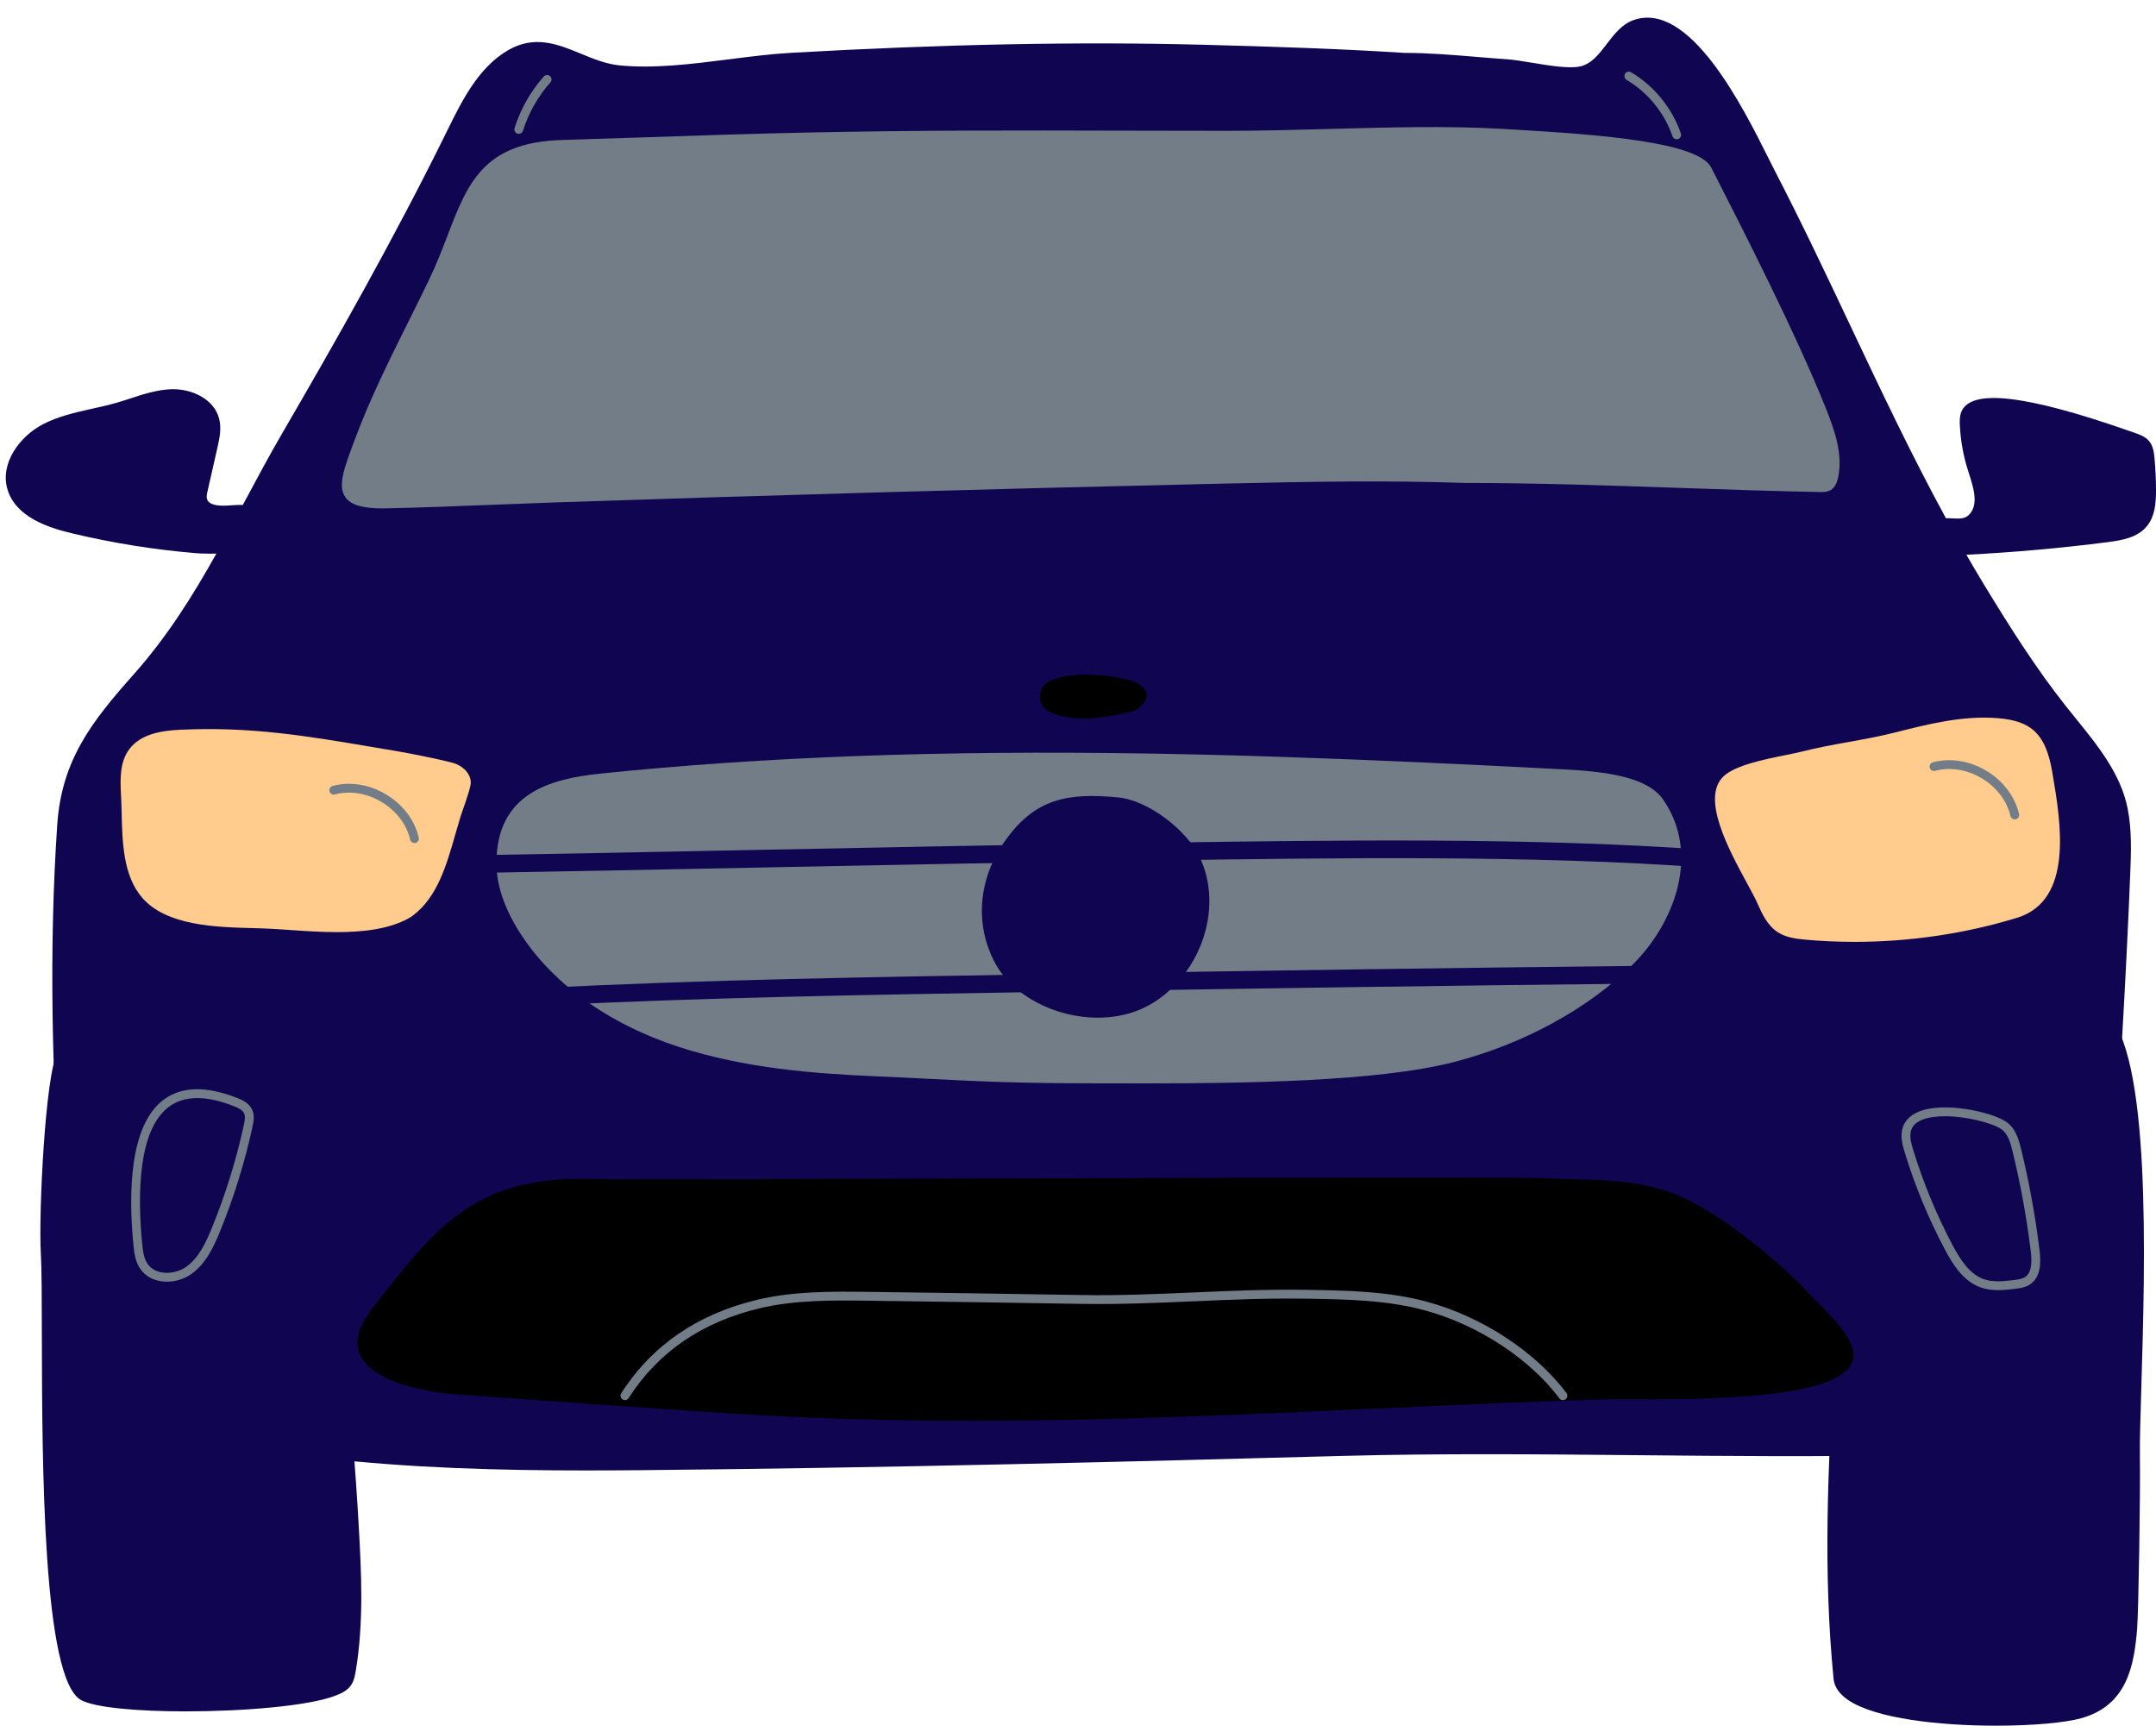 <?xml version="1.0" encoding="UTF-8" standalone="no"?><svg xmlns="http://www.w3.org/2000/svg" xmlns:xlink="http://www.w3.org/1999/xlink" fill="#000000" height="390.3" preserveAspectRatio="xMidYMid meet" version="1" viewBox="-1.3 -4.0 487.7 390.3" width="487.7" zoomAndPan="magnify"><g fill="#0f0550" id="change1_1"><path d="M69.455,248.149c-0.527-3.348-1.124-7.143-3.098-10.321c-4.257-6.854-11.103-6.414-17.185-5.461 c-7.448,1.166-13.709,0.154-21.636-1.122l-0.358-0.058c-0.271-0.052-0.529,0.141-0.573,0.414c-0.008,0.049-0.001,0.097,0.006,0.144 l-3.417,0.454c-0.011-0.084-0.035-0.166-0.09-0.238c-1.087-1.43-2.796-2.137-4.804-1.997c-2.678,0.189-5.33,1.844-6.598,4.115 c-2.794,5.007-4.283,36.6-3.77,45.338c0.203,3.454,0.216,9.991,0.233,18.267c0.062,29.231,0.164,78.156,8.912,82.827 c3.225,1.721,12.923,2.537,23.622,2.536c13.061,0,27.612-1.216,33.685-3.481c1.316-0.492,2.794-1.123,3.689-2.393 c0.715-1.014,0.928-2.27,1.099-3.279c1.878-11.089,1.227-22.837,0.703-32.275C78.311,313.388,74.902,282.815,69.455,248.149z" fill="inherit"/><path d="M474.879,224.747c-1.497-1.269-3.201-1.725-5.072-1.355c-7.598,1.507-16.166,5.957-26.192,13.605 c-11.244,8.577-19.892,20.328-24.349,33.09c-3.942,11.285-4.968,23.492-5.619,34.049c-1.466,23.783-2.583,47.154-0.178,71.581 c0.176,1.784,1.276,3.382,3.271,4.749c6.203,4.251,20.836,5.818,33.476,5.818c8.218,0,15.595-0.663,19.261-1.683 c10.411-2.895,11.991-11.971,12.654-20.25c0.325-4.056,0.748-30.447,0.629-39.221c-0.044-3.264,0.114-8.489,0.314-15.104 C483.938,281.459,485.386,233.644,474.879,224.747z" fill="inherit"/></g><g id="change2_2"><path d="M484.226,115.136c1.937-2.251,2.19-5.359,2.176-8.382c-0.012-2.36-0.125-4.75-0.338-7.104 c-0.125-1.384-0.324-2.826-1.245-3.917c-0.812-0.962-1.995-1.421-3.238-1.843c-0.394-0.134-0.914-0.315-1.54-0.534 c-23.271-8.122-35.6-9.491-37.686-4.183c-0.391,0.992-0.373,2.079-0.325,3.019c0.154,3.084,0.661,6.152,1.507,9.118 c0.156,0.551,0.347,1.143,0.546,1.759c0.601,1.861,1.281,3.97,1.286,5.852c0.004,1.503-0.423,2.662-1.307,3.542 c-0.925,0.923-2.254,0.851-3.661,0.774c-0.496-0.027-1.01-0.049-1.521-0.029c-7.803-14.321-14.759-29.03-21.539-43.379 c-5.449-11.532-11.084-23.457-17.113-35.093c-0.429-0.827-0.932-1.833-1.502-2.974c-5.805-11.619-17.886-35.788-30.591-31.19 c-2.579,0.937-4.309,3.194-5.98,5.377c-1.817,2.372-3.534,4.613-6.19,5.11c-2.552,0.479-6.864-0.234-10.669-0.862 c-2.146-0.354-4.172-0.688-5.762-0.797c-2.286-0.156-4.569-0.346-6.852-0.536c-5.35-0.444-10.881-0.904-16.332-0.904 c-0.006,0-0.013,0-0.02,0c-14.302-0.909-28.521-1.392-45.47-1.838c-28.001-0.736-58.499-0.141-93.239,1.824 c-4.425,0.25-9.001,0.831-13.846,1.446c-8.479,1.077-17.248,2.19-25.061,1.377c-2.996-0.311-5.856-1.49-8.622-2.63 c-5.144-2.12-10.461-4.312-16.54-0.743c-6.702,3.939-10.411,11.482-13.683,18.137c-11.993,24.394-25.542,48.19-37.213,68.25 c-3.088,5.307-5.984,10.721-8.785,15.956c-0.081,0.152-0.162,0.302-0.243,0.454c-0.876-0.026-1.778,0.033-2.613,0.089 c-0.701,0.048-1.361,0.095-1.928,0.084c-2.064-0.033-3.224-0.507-3.545-1.449c-0.175-0.512-0.065-1.099,0.098-1.813l2.219-9.776 c0.462-2.036,0.986-4.343,0.424-6.58c-1.136-4.528-6.194-6.804-10.627-6.726c-3.263,0.063-6.401,1.087-9.437,2.077 c-1.062,0.347-2.125,0.693-3.193,1c-1.792,0.515-3.661,0.93-5.469,1.332c-3.789,0.842-7.707,1.713-11.217,3.554 c-5.125,2.688-9.665,8.713-7.984,14.586c1.799,6.287,9.11,8.718,14.453,10.001c9.241,2.218,18.728,3.743,28.198,4.531 c0.366,0.031,1.58,0.12,3.184,0.12c0.456,0,0.946-0.008,1.455-0.026c-5.395,9.641-11.146,18.816-18.726,27.342 c-9.489,10.673-16.283,19.359-17.276,34.005c-1.835,27.052-1.407,56.817,1.348,93.674c0.67,8.974,1.554,17.689,4.968,25.663 c8.173,19.091,29.292,21.295,47.924,23.239c1.912,0.199,3.795,0.396,5.633,0.608c19.901,2.294,40.225,2.83,59.735,2.83 c4.246,0,8.453-0.025,12.608-0.063c55.258-0.51,110.672-1.928,158.276-3.217c22.332-0.604,45.021-0.385,66.962-0.172 c20.517,0.197,41.729,0.403,62.529-0.068c7.508-0.171,15.271-0.348,22.492-3.071c21.185-7.989,21.639-27.244,22.078-45.864 c0.08-3.368,0.162-6.851,0.372-10.172c1.484-23.44,3.019-47.679,3.995-72.189c0.194-4.899,0.396-9.966-0.583-14.897 c-1.547-7.792-6.708-14.161-11.7-20.321c-0.807-0.996-1.605-1.981-2.379-2.961c-6.486-8.223-12.109-16.979-18.558-27.596 c-1.307-2.152-2.581-4.323-3.839-6.504c10.67-0.545,21.428-1.497,32.009-2.857C478.772,118.188,482.128,117.575,484.226,115.136z" fill="#0f0550"/></g><g fill="#000000" id="change3_1"><path d="M417.909,301.859c-0.445-3.7-4.705-7.954-7.815-11.06c-0.736-0.735-1.406-1.404-1.938-1.979 c-6.95-7.521-19.534-17.845-29.166-22.165c-7.904-3.547-16.5-3.763-24.812-3.972c-1.974-0.05-3.944-0.099-5.902-0.192 c-6.602-0.312-64.698-0.141-120.881,0.026c-44.814,0.133-87.145,0.259-96.161,0.106c-25.152-0.437-34.146,11.118-47.8,28.592 c-1.066,1.365-1.982,2.767-2.722,4.166c-1.448,2.74-1.551,5.273-0.305,7.53c3.811,6.901,18.958,8.236,20.672,8.366 c18.875,1.424,39.157,2.809,56.687,3.995c7.909,0.535,15.992,0.98,24.024,1.325c12.131,0.521,24.285,0.736,36.423,0.736 c30.789,0,61.478-1.392,91.435-2.751c17.049-0.773,34.679-1.573,52.09-2.107c1.099-0.034,2.974-0.027,5.355-0.017 c14.068,0.056,43.331,0.18,49.553-6.806C417.651,304.526,418.076,303.249,417.909,301.859z" fill="inherit"/><path d="M236.224,157.051l0.065,0.028c2.44,1.051,4.967,1.435,7.496,1.435c3.674,0,7.349-0.811,10.754-1.563 l0.498-0.11c1.128-0.248,2.365-1.787,2.709-2.307c0.409-0.617,0.484-1.307,0.219-1.993c-0.52-1.344-2.225-2.328-3.588-2.672 c-5.456-1.378-13.078-2.08-18.107,0.089c-1.417,0.611-2.301,1.972-2.306,3.551C233.958,155.079,234.827,156.437,236.224,157.051z" fill="inherit"/></g><g id="change4_1"><path d="M374.92,176.837c-3.566-5.17-12.961-6.344-22.582-6.843c-12.328-0.639-22.284-1.126-31.332-1.536 c-24.058-1.088-43.985-1.736-62.715-2.039c-46.517-0.75-87.003,0.733-123.751,4.539c-11.575,1.2-23.424,4.521-23.545,20.063 c-0.038,4.885,1.662,10.111,5.053,15.534c7.312,11.697,20.174,21.009,36.219,26.22c14.777,4.8,30.265,6.035,44.8,6.656 c4.336,0.185,8.143,0.377,11.789,0.562c10.681,0.541,19.905,1.008,36.934,1.008c1.681,0,3.501,0.004,5.438,0.008 c2.192,0.005,4.532,0.01,6.994,0.01c21.557,0,52.162-0.391,69.341-4.815c15.748-4.057,30.542-12.14,40.588-22.179 C377.394,204.786,383.457,189.208,374.92,176.837z" fill="#727d87"/></g><g fill="#ffcc8d" id="change5_1"><path d="M101.197,168.545c-3.172-0.862-9.985-2.208-13.282-2.757c-1.67-0.278-3.308-0.555-4.919-0.828 c-14.859-2.512-27.694-4.683-43.602-3.914c-3.952,0.19-8.825,0.863-11.455,4.404c-2.104,2.833-2.083,6.518-1.865,10.362 c0.073,1.289,0.106,2.659,0.14,4.073c0.16,6.606,0.34,14.094,4.591,19.078c5.479,6.425,16.74,6.721,24.962,6.938 c0.879,0.023,1.727,0.045,2.531,0.074c1.851,0.065,3.871,0.205,6.01,0.354c3.33,0.229,6.97,0.481,10.605,0.481 c5.872,0,11.729-0.657,16.228-3.124c0.331-0.188,0.655-0.4,0.964-0.633c5.534-4.151,7.618-11.442,9.634-18.494 c0.38-1.33,0.76-2.658,1.162-3.964c0.079-0.258,0.251-0.75,0.467-1.367c0.992-2.836,1.878-5.456,1.827-6.354 C105.065,170.612,103.031,169.044,101.197,168.545z" fill="inherit"/><path d="M463.038,171.232l-0.094-0.557c-1.449-8.575-4.599-11.67-12.481-12.266 c-7.87-0.597-15.566,1.35-23.013,3.23c-3.688,0.932-7.206,1.564-10.607,2.176c-3.422,0.615-6.96,1.251-10.684,2.192 c-0.966,0.244-2.204,0.494-3.639,0.784c-4.799,0.969-11.371,2.297-13.976,4.813c-5.09,4.919,1.182,16.476,5.331,24.123 c0.995,1.834,1.854,3.418,2.359,4.557c0.973,2.196,2.183,4.928,4.515,6.484c1.88,1.255,4.195,1.554,6.405,1.753 c3.665,0.33,7.358,0.493,11.062,0.493c12.42,0,24.939-1.842,36.738-5.441C467.85,199.64,464.838,181.858,463.038,171.232z" fill="inherit"/></g><g fill="#0f0550" id="change2_1"><path d="M384.225,188.181c-38.648-2.818-83.603-2.166-123.265-1.594l-6.232,0.09 c-27.271,0.389-57.302,0.989-86.344,1.57c-21.129,0.422-42.978,0.859-63.034,1.197c-1.104,0.019-1.985,0.93-1.966,2.034 c0.018,1.093,0.91,1.966,1.999,1.966c0.011,0,0.023,0,0.034,0c20.062-0.339,41.914-0.776,63.046-1.198 c29.037-0.581,59.062-1.182,86.321-1.569l6.233-0.09c39.578-0.572,84.441-1.222,122.916,1.584c1.1,0.057,2.06-0.749,2.141-1.85 C386.154,189.22,385.326,188.262,384.225,188.181z" fill="inherit"/><path d="M374.352,214.396c-0.007,0-0.014,0-0.021,0c-47.584,0.48-97.104,1.237-130.269,1.787l-11.946,0.195 c-36.129,0.584-73.489,1.188-112.029,3.096c-1.104,0.054-1.954,0.993-1.899,2.096c0.053,1.07,0.937,1.901,1.996,1.901 c0.033,0,0.067-0.001,0.101-0.003c38.474-1.904,75.8-2.507,111.896-3.091l11.948-0.194c33.158-0.55,82.67-1.307,130.244-1.787 c1.104-0.012,1.99-0.916,1.979-2.021C376.341,215.278,375.447,214.396,374.352,214.396z" fill="inherit"/></g><g fill="#0f0550" id="change1_2"><path d="M469.621,293.933c-0.153-0.529-0.706-0.833-1.239-0.683c-7.26,2.106-33.65,1.646-42.173-4.83 c-4.209-3.199-8.277-7.317-12.802-12.962c-12.862-16.04-29.118-23.083-54.356-23.55c-17.81-0.33-35.95,0.049-53.495,0.414 c-8.059,0.168-16.391,0.342-24.572,0.444l-157.9,1.979c-9.958,0.125-23.596,0.296-33.271,7.684 c-4.558,3.481-7.858,8.244-11.05,12.851c-2.845,4.106-5.787,8.353-9.571,11.571c-7.67,6.524-17.549,7.998-24.485,8.085 c-8.942,0.096-17.834-1.861-26.442-3.77c-0.537-0.117-1.073,0.221-1.192,0.76c-0.12,0.539,0.221,1.073,0.76,1.193 c8.478,1.879,17.236,3.821,26.14,3.821c0.253,0,0.507-0.002,0.761-0.005c7.266-0.092,17.631-1.651,25.756-8.562 c3.984-3.389,7.001-7.744,9.919-11.956c3.103-4.479,6.312-9.109,10.62-12.399c8.46-6.461,19.535-7.116,32.083-7.273l157.9-1.979 c8.189-0.103,16.526-0.276,24.589-0.444c17.525-0.365,35.648-0.744,53.416-0.414c24.581,0.454,40.382,7.273,52.833,22.801 c4.63,5.775,8.81,10.003,13.152,13.303c5.452,4.144,16.384,5.573,22.415,6.058c8.495,0.681,17.349,0.312,21.524-0.897 C469.469,295.018,469.774,294.463,469.621,293.933z" fill="inherit"/><path d="M247.041,226.161c3.039,0,6.05-0.497,8.835-1.558c6.355-2.419,11.783-8.055,14.52-15.074 c2.65-6.802,2.477-14.091-0.478-19.999c-2.839-5.681-11.303-12.53-18.38-13.195c-11.371-1.066-18.836,0.229-25.697,10.133 c-5.857,8.455-6.651,18.616-2.124,27.184C227.763,221.309,237.541,226.161,247.041,226.161z" fill="inherit"/><path d="M383.073,164.592c0.228,0,0.457-0.078,0.645-0.236c16.522-13.969,30.361-30.565,41.134-49.326 c0.275-0.479,0.109-1.09-0.369-1.365c-0.48-0.276-1.092-0.11-1.365,0.369c-10.656,18.56-24.347,34.977-40.69,48.795 c-0.422,0.356-0.475,0.988-0.118,1.409C382.507,164.472,382.789,164.592,383.073,164.592z" fill="inherit"/><path d="M90.784,137.401c6.241,7.683,13.975,16.052,24.014,19.876c0.117,0.044,0.237,0.066,0.356,0.066 c0.403,0,0.783-0.246,0.935-0.645c0.196-0.516-0.062-1.094-0.579-1.291c-9.572-3.646-16.794-11.415-23.173-19.268 c-4.842-5.96-9.449-12.227-13.691-18.624c-0.306-0.459-0.926-0.586-1.386-0.281s-0.586,0.926-0.281,1.386 C81.257,125.073,85.902,131.391,90.784,137.401z" fill="inherit"/></g><g fill="#727d87" id="change4_3"><path d="M460.057,278.757c-0.938-7.689-2.346-15.402-4.181-22.922c-0.554-2.271-1.321-4.807-3.444-6.186h-0.001 c-3.336-2.166-13.96-4.595-19.724-2.228c-2.04,0.839-3.33,2.247-3.729,4.073c-0.382,1.749,0.078,3.5,0.582,5.145 c2.308,7.536,5.348,14.892,9.035,21.862c1.983,3.749,4.365,7.401,8.322,8.73c1.23,0.412,2.494,0.55,3.738,0.55 c1.312,0,2.603-0.152,3.81-0.295c1.025-0.12,2.301-0.271,3.381-0.969C460.47,284.82,460.364,281.276,460.057,278.757z M456.759,284.84c-0.688,0.445-1.664,0.56-2.526,0.661c-2.145,0.254-4.577,0.54-6.678-0.165c-3.292-1.104-5.401-4.387-7.191-7.77 c-3.628-6.858-6.619-14.097-8.891-21.513c-0.444-1.448-0.819-2.854-0.541-4.132c0.261-1.189,1.09-2.056,2.535-2.65 c1.411-0.579,3.232-0.818,5.186-0.818c4.869,0,10.551,1.485,12.69,2.874h-0.001c1.51,0.979,2.107,2.998,2.591,4.981 c1.816,7.444,3.209,15.079,4.14,22.69C458.457,282.155,458.04,284.01,456.759,284.84z" fill="inherit"/><path d="M52.498,244.375c-7.08-2.823-12.736-2.706-16.807,0.354c-7.708,5.791-7.957,21.065-6.807,32.859 c0.18,1.85,0.449,3.79,1.572,5.412c1.17,1.691,3.098,2.703,5.427,2.85c0.191,0.012,0.383,0.018,0.576,0.018 c1.925,0,3.877-0.597,5.433-1.674c3.354-2.321,5.133-6.174,6.538-9.603c3.14-7.663,5.624-15.651,7.385-23.741 c0.285-1.306,0.51-2.688-0.121-3.973C55.027,245.521,53.636,244.828,52.498,244.375z M53.859,250.423 c-1.736,7.977-4.186,15.853-7.281,23.409c-1.296,3.163-2.921,6.706-5.826,8.716c-1.328,0.92-3.103,1.407-4.744,1.305 c-1.705-0.107-3.093-0.814-3.908-1.992c-0.85-1.228-1.072-2.88-1.227-4.467c-1.1-11.284-0.948-25.834,6.018-31.067 c1.759-1.321,3.908-1.981,6.431-1.981c2.461,0,5.279,0.629,8.435,1.887c0.855,0.341,1.778,0.788,2.14,1.525 C54.244,248.465,54.077,249.422,53.859,250.423z" fill="inherit"/><path d="M366.644,14.067c4.799,2.834,8.584,7.484,10.386,12.757c0.142,0.416,0.53,0.677,0.946,0.677 c0.107,0,0.216-0.018,0.323-0.054c0.522-0.179,0.802-0.747,0.623-1.27c-1.953-5.718-6.058-10.76-11.261-13.833 c-0.477-0.281-1.089-0.123-1.37,0.353C366.012,13.173,366.169,13.786,366.644,14.067z" fill="inherit"/><path d="M115.751,26.226c0.1,0.031,0.201,0.046,0.3,0.046c0.425,0,0.819-0.274,0.954-0.701 c1.26-4.014,3.405-7.798,6.201-10.942c0.367-0.413,0.33-1.045-0.083-1.412c-0.413-0.367-1.046-0.33-1.412,0.083 c-2.983,3.354-5.27,7.391-6.615,11.672C114.931,25.5,115.224,26.061,115.751,26.226z" fill="inherit"/><path d="M385.793,33.896c-2.921-5.72-24.593-7.437-44.678-8.599l-2.258-0.131 c-12.445-0.736-26.183-0.363-39.466-0.001c-7.658,0.208-15.577,0.423-23.154,0.423c-8.174,0-16.002-0.019-23.65-0.038 c-23.771-0.059-46.221-0.111-71.855,0.437c-11.777,0.252-23.745,0.653-35.319,1.04c-6.52,0.218-13.041,0.437-19.562,0.63 c-17.818,0.531-21.381,9.804-25.892,21.545c-1.247,3.244-2.535,6.598-4.224,10.106c-1.516,3.148-3.102,6.331-4.637,9.409 c-4.24,8.505-8.625,17.301-12.016,26.378l-0.354,0.945c-2.15,5.734-3.704,9.877-1.899,12.422c1.226,1.73,3.829,2.517,8.386,2.517 c0.294,0,0.597-0.003,0.908-0.01c8.041-0.169,16.214-0.495,24.119-0.811c4.584-0.183,9.169-0.366,13.753-0.521 c50.235-1.695,101.205-3.129,151.491-4.263c20.171-0.456,36.98-0.756,54.362-0.151c16.214,0,32.768,0.57,48.777,1.122 c10.376,0.357,21.104,0.727,31.629,0.937c0.789,0.016,1.777,0.035,2.604-0.478c1.053-0.651,1.431-1.901,1.623-2.785 c1.14-5.241-0.74-10.626-2.764-15.693C405.028,71.571,392.987,47.987,385.793,33.896z" fill="inherit"/><path d="M321.492,290.407c-8.863-2.396-18.11-2.547-27.053-2.693c-8.915-0.147-17.468,0.227-25.735,0.586 c-8.235,0.359-16.754,0.734-25.604,0.585c-15.773-0.258-32.083-0.525-48.126-0.716c-7.783-0.091-16.605-0.196-24.884,1.767 c-13.558,3.213-23.945,10.34-30.872,21.183c-0.297,0.465-0.161,1.083,0.304,1.381c0.167,0.106,0.354,0.157,0.538,0.157 c0.33,0,0.653-0.163,0.844-0.462c6.638-10.39,16.612-17.224,29.647-20.313c8.04-1.905,16.356-1.806,24.399-1.712 c16.039,0.19,32.346,0.457,48.117,0.716c8.912,0.148,17.458-0.226,25.723-0.587c8.238-0.358,16.75-0.73,25.615-0.584 c8.82,0.145,17.941,0.294,26.564,2.625c12.006,3.246,23.688,10.878,30.485,19.918c0.332,0.442,0.959,0.531,1.399,0.198 c0.441-0.331,0.53-0.958,0.198-1.399C346.002,301.676,333.908,293.764,321.492,290.407z" fill="inherit"/></g><g id="change4_2"><path d="M93.434,185.443c0.125,0.538-0.211,1.074-0.749,1.199c-0.076,0.018-0.151,0.025-0.226,0.025 c-0.455,0-0.867-0.312-0.973-0.775c-0.79-3.417-3.148-6.521-6.472-8.514s-7.172-2.612-10.558-1.699 c-0.532,0.146-1.082-0.173-1.226-0.705c-0.144-0.533,0.172-1.082,0.705-1.227c3.906-1.053,8.32-0.355,12.107,1.916 C89.829,177.934,92.523,181.499,93.434,185.443z M455.425,180.098c-0.911-3.944-3.605-7.508-7.393-9.78 c-3.786-2.271-8.197-2.969-12.107-1.916c-0.533,0.144-0.849,0.692-0.705,1.226c0.144,0.534,0.691,0.851,1.227,0.705 c3.384-0.913,7.234-0.293,10.558,1.7c3.324,1.993,5.683,5.097,6.472,8.514c0.107,0.463,0.519,0.775,0.974,0.775 c0.074,0,0.15-0.008,0.226-0.025C455.213,181.172,455.549,180.636,455.425,180.098z" fill="#727d87"/></g></svg>